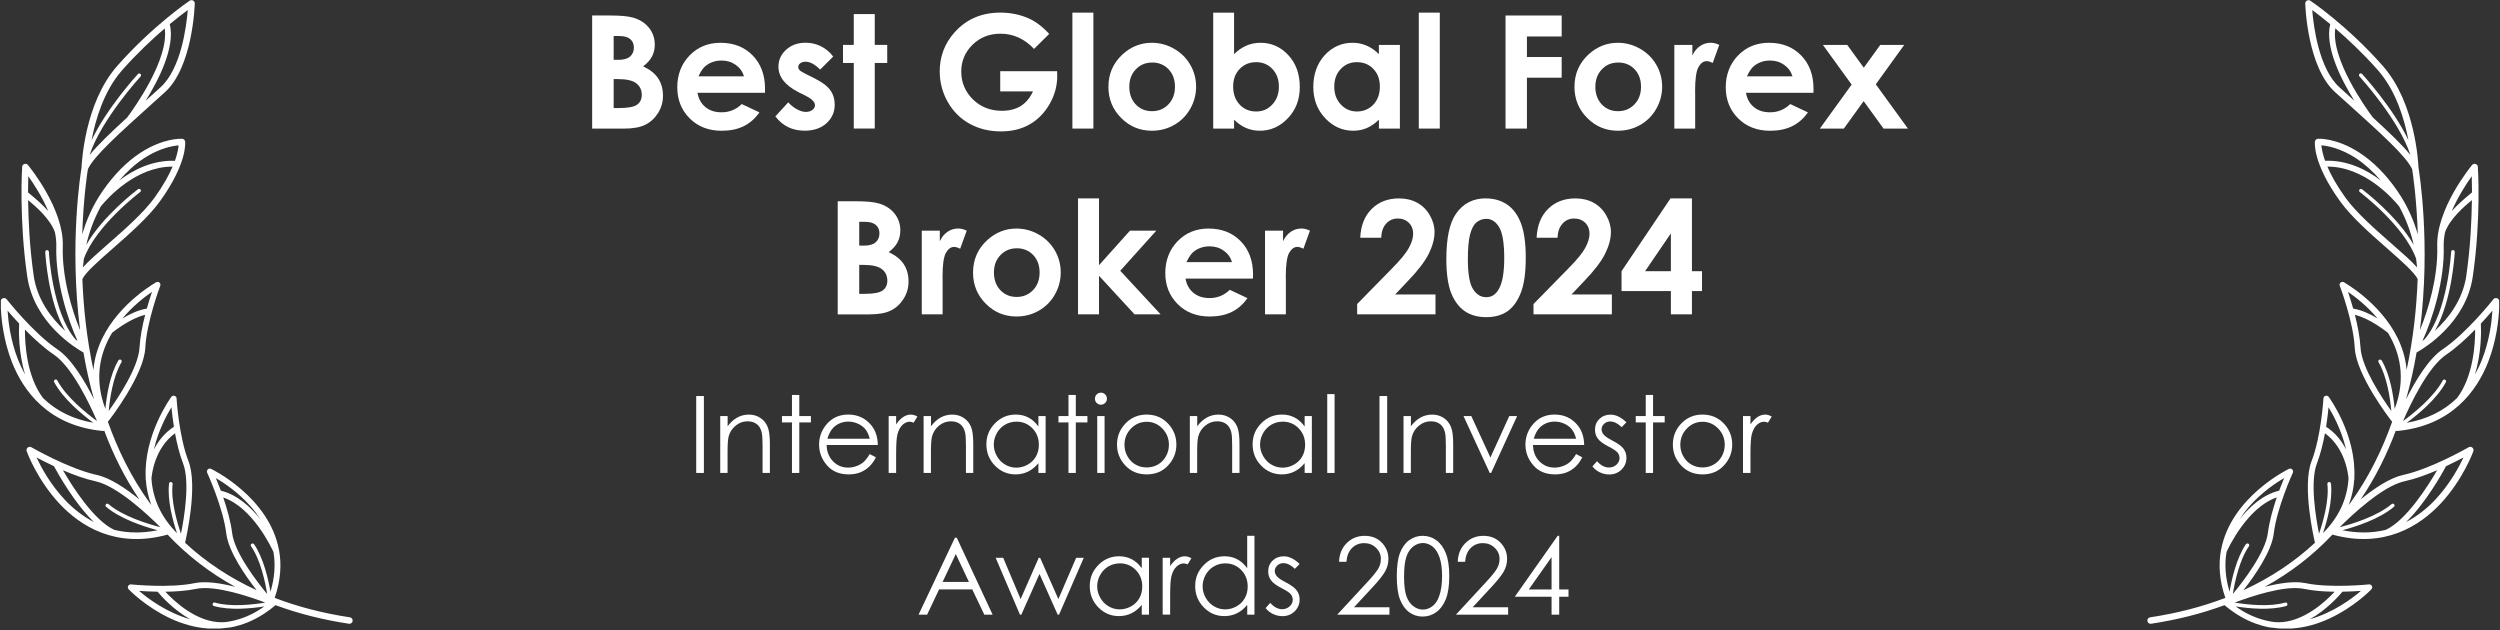 <?xml version="1.0" encoding="UTF-8"?> <svg xmlns="http://www.w3.org/2000/svg" xmlns:xlink="http://www.w3.org/1999/xlink" id="content" viewBox="0 0 709.91 179.01"><rect x="0" y="0" width="709.91" height="179.01" fill="#333333" stroke="none"/><defs><style> .cls-1 { fill: none; } .cls-2 { clip-path: url(#clippath-1); } .cls-3 { fill: #fff; } .cls-4 { clip-path: url(#clippath); } </style><clipPath id="clippath"><path class="cls-1" d="M39.48,167.79c1.37.11,3.22.2,5.26.23.95,1.15,4.44,5.12,9.26,7.82-6.61-1.87-11.92-5.81-14.51-8.05M46.96,168.03c2.89-.04,6.01-.25,8.71-.81,5.51-1.14,15.39,2.28,19.66,3.89-3.37.56-9.77,1.32-14.33,0-.26-.08-.54.08-.62.35-.08.26.08.55.34.62,4.59,1.33,10.77.69,14.33.12-.34.23-.66.49-1,.7-3.35,2.19-6.7,3.31-9.92,3.74-.41.04-.81.06-1.21.06-7.1,0-13.44-5.94-15.96-8.67M65.91,151.29c-.4-3.24-1.45-6.88-2.52-10.03,8.31,2.82,13.68,14.2,14.26,15.48.62,3.63.33,7.38-.85,11.29-.61-3.55-1.97-9.58-4.66-13.5-.17-.22-.5-.27-.71-.12-.24.16-.31.49-.13.72,2.7,3.89,4.03,10.2,4.57,13.56-2.91-3.5-9.31-11.8-9.96-17.39M62.71,139.33c-.52-1.38-1.02-2.62-1.41-3.58,2.39,1.4,6.43,4.13,9.91,8.08,1.07,1.2,1.96,2.44,2.77,3.7-2.77-3.56-6.6-7.07-11.27-8.19M32.48,150.47c-5.82-2.63-12-12.42-14.61-16.94,2.97,1.29,6.27,2.5,9.29,3.14,6.15,1.36,14.78,9.44,18.37,13.03-3.67-.94-10.62-3.09-14.75-6.56-.21-.19-.54-.17-.7.07-.2.21-.16.54.06.71,4.12,3.48,10.76,5.62,14.62,6.65-2.09.42-4.12.63-6.1.63-2.12,0-4.18-.24-6.17-.73M18.29,141.79c-4.03-4.3-6.6-9.09-7.92-11.88,1.28.68,3.01,1.55,4.95,2.47,1.05,1.94,5.79,10.49,11.36,15.87-2.97-1.55-5.78-3.66-8.4-6.46M43.01,135.87c.1-1.28.93-8.62,6.69-12.83.53,2.86,1.26,5.89,2.26,8.48,2.06,5.23.34,15.56-.57,20.04-1.1-3.24-2.93-9.42-2.37-14.12.02-.28-.17-.53-.46-.56-.28-.05-.53.16-.56.45-.53,4.72,1.1,10.67,2.27,14.08-4.46-4.47-6.89-9.67-7.26-15.53M43.75,127.44c1.21-5.12,3.48-9.42,4.93-11.79.14,1.45.37,3.38.7,5.53,0,0-.02,0-.03.03-2.66,1.72-4.42,4.07-5.6,6.34,0-.04,0-.07,0-.11M12.19,113.03s0-.04,0-.04c-4.62-6.15-5.14-15.33-5.11-19.41,2.48,2.53,5.36,5.19,8.2,7.11,5.23,3.52,10.27,14.23,12.27,18.88-3.05-2.25-8.75-6.82-11.27-11.54-.13-.26-.44-.35-.69-.2-.28.12-.33.44-.2.69,2.52,4.72,7.89,9.16,11.12,11.53-5.73-.99-10.51-3.35-14.3-7.03M31.84,94.49c.46-.36,5.13-4.1,9.38-5.09-.77,2.99-1.43,6.32-1.6,9.29-.29,5.62-6.1,14.32-8.75,18.02.31-3.42,1.2-9.78,3.63-13.86.15-.23.06-.54-.19-.7-.23-.13-.53-.05-.69.18-2.45,4.1-3.37,10.21-3.7,13.78-3.29-8.7-1.49-16,1.92-21.63M5.14,102.18c-2.16-5.48-2.8-10.87-2.99-13.98.84,1,1.99,2.31,3.29,3.69-.11,1.8-.25,8.16,1.7,14.49-.74-1.32-1.41-2.71-2-4.21M43.16,82.88c-.41,1.23-.94,2.88-1.47,4.75-2.39.38-4.9,1.57-6.94,2.81,2.96-3.53,6.28-6.11,8.41-7.56M9.56,78.21c-1.17-8.07-1.5-15.74-1.58-21.39,2.21,1.83,6.32,5.39,7.63,9.16.25,1.3.41,2.62.38,3.89-.32,9.72,3.22,20.84,6.03,26.94-.2-.13-.4-.32-.6-.45-6.62-7.66-7.53-24.69-7.55-24.87-.01-.27-.26-.48-.54-.47-.28,0-.5.26-.48.55.03.67.76,13.89,5.66,22.39-3.77-3.43-7.95-8.72-8.96-15.74M8.7,55.26c-.31-.27-.56-.46-.74-.63,0-1.83.04-3.41.07-4.59,1.55,2.15,3.92,5.81,5.68,9.91-1.8-2.01-3.79-3.68-5.01-4.69M28.63,58.61c1.91-2.35,9.92-11.32,20.39-11.3-1.02,2.35-2.58,5.27-5.13,8.82-3.11,4.29-8.4,8.94-13.06,13.02-3.01,2.64-5.6,4.91-7.29,6.78.06-.7.15-1.57.28-2.47,3.37-9.38,15.85-18.83,15.99-18.93.23-.16.28-.49.09-.7-.16-.23-.5-.24-.7-.11-.51.39-10.03,7.59-14.7,15.83.74-3.27,2.03-7.1,4.13-10.94M40.94,44.9c4.45-2.87,8.15-3.49,9.78-3.62-.06.83-.33,2.32-1.04,4.38-6.38-.23-11.86,2.57-15.84,5.61,2.23-2.58,4.59-4.72,7.1-6.36M34.66,19.96c4.28-4.84,8.57-8.84,12.11-11.89,1.31,8.7-8.73,22.72-10.66,25.3-4.77,4.36-8.42,7.87-10.67,10.66,3.24-10.01,14.35-22.18,14.48-22.32.19-.2.17-.54-.03-.72-.21-.18-.53-.19-.73.04-.44.5-8.85,9.69-13.16,18.81,1.13-5.97,3.54-14.08,8.65-19.86M48.21,6.85c2.15-1.78,3.95-3.15,5.11-4-.38,4.66-1.9,16.67-7.75,21.95l-3.13,2.83c-.37.33-.72.65-1.07.97,3.78-6.07,8.43-15.27,6.84-21.76M54.36.05c-.18,0-.35.05-.5.15h0c-.11.07-10.51,7.1-20.59,18.54-9.3,10.55-10.06,27.73-10.12,28.9-.16.94-3.56,21.55-.4,46.13-2.39-5.83-5.19-15.13-4.92-23.85.35-10.59-9.48-22.56-9.9-23.07-.23-.29-.63-.42-1-.28-.37.11-.62.43-.63.81-.03.15-.93,14.85,1.43,31.09,1.91,13.26,13.85,20.45,15.97,21.63.75,4.38,1.74,8.85,2.99,13.28-2.6-5.17-6.38-11.49-10.4-14.19-6.84-4.61-14.33-14.12-14.4-14.21-.25-.29-.64-.43-1.03-.29-.3.08-.54.33-.61.64v2.17c.12,3.01.69,9.03,3.13,15.32,3.19,8.09,10.25,18.09,25.84,19.57.15.02.27-.05.38-.1,2.53,6.76,5.78,13.35,9.96,19.51-3.84-3.11-8.26-6.09-12.02-6.92-8.05-1.76-18.53-7.82-18.64-7.88-.33-.19-.76-.15-1.04.1-.29.23-.41.66-.29,1.02.12.33,2.93,8.05,9.31,14.9,5.89,6.28,15.95,12.86,30.71,8.79,5.57,5.91,11.98,10.86,19.22,14.83-4.03-1.02-8.35-1.7-11.49-1.06-7.22,1.51-17.99.38-18.1.37-.35-.03-.69.15-.84.46-.15.33-.1.69.15.93.2.2,4.78,4.96,11.81,8.25,3.68,1.71,7.32,2.67,10.88,2.89h3.18c.67-.04,1.34-.11,2.01-.21.34-.04.69-.04,1.03-.11.02,0,0,0,.02,0,3.3-.61,6.49-1.9,9.5-3.87,1.11-.71,2.22-1.54,3.29-2.44,6.44,2.38,13.37,4.14,20.83,5.27.24.03.47,0,.65-.14.21-.14.36-.36.4-.63.08-.5-.27-.99-.77-1.05-7.68-1.16-14.79-3.01-21.36-5.52,1.72-4.99,1.97-9.49,1.25-13.48-.02-.02,0-.05,0-.07,0,0-.03-.05-.03-.05-2.79-15.07-19.06-22.94-19.29-23.04-.31-.16-.69-.08-.93.17-.25.24-.31.61-.17.93.05.1,4.55,9.95,5.42,17.26.62,5.07,5.31,11.87,8.62,16.1-7.64-3.5-14.41-8.01-20.32-13.47.19-.82,3.76-16.01.96-23.21-2.69-6.86-3.38-17.67-3.37-17.78-.01-.35-.25-.65-.59-.74-.32-.11-.69,0-.89.29-.13.16-7.92,10.83-7.28,23.04-.02.13-.03.32-.04.35,0,.08.06.12.07.17.17,2.37.65,4.76,1.56,7.15-.2-.28-.4-.52-.6-.79-5.13-7.12-8.93-14.92-11.75-22.88.1-.05.16-.11.2-.2.42-.51,10.06-13.01,10.44-20.77.37-7.37,4.21-17.5,4.24-17.59.13-.33.04-.69-.22-.93-.26-.2-.64-.26-.95-.09,0,0-.51.29-1.36.85-4.27,2.79-15.37,11.2-16.44,24.05-1.95-9.04-2.84-17.88-3.14-25.81.87-1.85,4.63-5.18,8.65-8.69,4.74-4.16,10.12-8.88,13.34-13.34,7.87-10.88,7.21-16.75,7.19-17-.06-.45-.42-.78-.86-.81-.21,0-5.25-.28-11.79,3.96-3.89,2.54-7.53,6.19-10.74,10.83-2.93,4.23-4.73,8.53-5.83,12.38.33-10.45,1.45-17.58,1.61-18.54,1.73-3.71,8.5-9.81,18.72-19.02l3.14-2.82c7.88-7.13,8.46-24.47,8.49-25.2,0-.35-.16-.65-.48-.83-.13-.07-.28-.11-.43-.11h-.03Z"></path></clipPath><clipPath id="clippath-1"><path class="cls-1" d="M670.43,167.79c-2.6,2.24-7.9,6.18-14.51,8.05,4.82-2.7,8.3-6.67,9.26-7.82,2.04-.04,3.88-.12,5.26-.23M662.95,168.03c-2.52,2.73-8.86,8.67-15.96,8.67-.4,0-.8-.02-1.21-.06-3.22-.43-6.57-1.55-9.92-3.74-.34-.21-.66-.47-1-.7,3.55.57,9.74,1.21,14.33-.12.27-.07.43-.36.34-.62-.08-.27-.36-.43-.62-.35-4.56,1.32-10.96.56-14.33,0,4.27-1.61,14.15-5.04,19.66-3.89,2.7.56,5.82.78,8.71.81M644,151.29c-.66,5.59-7.06,13.89-9.96,17.39.54-3.36,1.87-9.67,4.57-13.56.17-.24.11-.56-.13-.72-.21-.15-.54-.09-.71.12-2.69,3.92-4.04,9.95-4.66,13.5-1.18-3.91-1.47-7.66-.85-11.29.58-1.28,5.95-12.66,14.26-15.48-1.07,3.15-2.11,6.79-2.52,10.03M647.2,139.33c-4.67,1.13-8.5,4.63-11.27,8.19.81-1.26,1.71-2.49,2.77-3.7,3.48-3.95,7.52-6.68,9.91-8.08-.39.96-.89,2.2-1.41,3.58M677.43,150.47c-1.99.48-4.05.73-6.17.73-1.98,0-4.02-.21-6.1-.63,3.86-1.02,10.5-3.17,14.62-6.65.22-.17.25-.5.06-.71-.16-.24-.49-.25-.7-.07-4.12,3.47-11.08,5.62-14.75,6.56,3.59-3.59,12.22-11.67,18.37-13.03,3.02-.65,6.31-1.86,9.29-3.14-2.61,4.52-8.8,14.31-14.61,16.94M691.63,141.79c-2.62,2.8-5.43,4.91-8.4,6.46,5.57-5.38,10.32-13.92,11.36-15.87,1.94-.93,3.67-1.79,4.95-2.47-1.32,2.79-3.89,7.57-7.92,11.88M666.9,135.87c-.37,5.86-2.8,11.06-7.26,15.53,1.17-3.41,2.8-9.36,2.27-14.08-.04-.29-.28-.49-.56-.45-.28.03-.48.28-.46.56.55,4.7-1.27,10.88-2.37,14.12-.9-4.48-2.63-14.81-.57-20.04,1-2.59,1.72-5.62,2.26-8.48,5.76,4.2,6.59,11.55,6.69,12.83M666.16,127.44s0,.07,0,.11c-1.18-2.28-2.94-4.62-5.6-6.34-.01-.02-.03-.03-.03-.03.33-2.15.56-4.08.7-5.53,1.45,2.38,3.72,6.68,4.93,11.79M697.72,113.03c-3.79,3.68-8.57,6.04-14.3,7.03,3.23-2.36,8.6-6.81,11.12-11.53.14-.25.08-.57-.2-.69-.25-.15-.56-.06-.69.2-2.52,4.72-8.22,9.29-11.27,11.54,1.99-4.65,7.03-15.36,12.27-18.88,2.84-1.92,5.72-4.58,8.2-7.11.03,4.08-.49,13.26-5.11,19.41,0,0-.01.03,0,.04M678.08,94.49c3.41,5.62,5.21,12.92,1.92,21.63-.33-3.57-1.25-9.68-3.7-13.78-.16-.23-.46-.31-.69-.18-.25.15-.34.47-.19.7,2.43,4.08,3.32,10.44,3.63,13.86-2.65-3.7-8.46-12.4-8.75-18.02-.17-2.97-.83-6.3-1.6-9.29,4.25.99,8.92,4.74,9.38,5.09M704.77,102.18c-.59,1.5-1.27,2.89-2,4.21,1.95-6.34,1.81-12.69,1.7-14.49,1.3-1.39,2.45-2.69,3.29-3.69-.19,3.1-.83,8.5-2.99,13.98M666.75,82.88c2.13,1.46,5.45,4.03,8.41,7.56-2.04-1.24-4.55-2.43-6.94-2.81-.53-1.87-1.06-3.53-1.47-4.75M700.36,78.21c-1.01,7.02-5.19,12.31-8.96,15.74,4.91-8.5,5.63-21.72,5.66-22.39.02-.29-.2-.55-.48-.55-.28,0-.53.2-.54.47-.02.19-.93,17.21-7.55,24.87-.2.13-.4.32-.6.45,2.81-6.1,6.35-17.22,6.03-26.94-.03-1.28.13-2.59.38-3.89,1.31-3.77,5.42-7.33,7.63-9.16-.07,5.65-.41,13.32-1.58,21.39M701.22,55.26c-1.22,1.01-3.21,2.68-5.01,4.69,1.76-4.1,4.14-7.76,5.68-9.91.03,1.17.07,2.76.07,4.59-.18.17-.43.36-.74.63M681.28,58.61c2.1,3.85,3.39,7.67,4.13,10.94-4.67-8.24-14.18-15.44-14.7-15.83-.2-.13-.55-.12-.7.11-.18.22-.14.54.09.7.14.1,12.63,9.54,15.99,18.93.13.9.22,1.78.28,2.47-1.69-1.88-4.28-4.15-7.29-6.78-4.66-4.08-9.95-8.74-13.06-13.02-2.55-3.55-4.12-6.47-5.13-8.82,10.47-.03,18.48,8.94,20.39,11.3M668.97,44.9c2.5,1.65,4.87,3.78,7.1,6.36-3.98-3.04-9.46-5.84-15.84-5.61-.71-2.05-.98-3.54-1.04-4.38,1.62.13,5.33.75,9.78,3.62M675.26,19.96c5.11,5.78,7.52,13.9,8.65,19.86-4.31-9.11-12.71-18.31-13.16-18.81-.2-.22-.52-.22-.73-.04-.2.19-.22.53-.03.72.13.14,11.24,12.31,14.48,22.32-2.25-2.79-5.91-6.3-10.67-10.66-1.93-2.58-11.96-16.59-10.66-25.3,3.54,3.05,7.83,7.05,12.11,11.89M661.7,6.85c-1.59,6.49,3.06,15.69,6.84,21.76-.35-.32-.71-.65-1.07-.97l-3.13-2.83c-5.85-5.28-7.37-17.29-7.75-21.95,1.16.84,2.96,2.21,5.11,4M655.52.05c-.15,0-.3.04-.43.11-.31.18-.48.48-.48.83.02.73.6,18.07,8.49,25.2l3.14,2.82c10.22,9.21,16.98,15.31,18.72,19.02.16.96,1.27,8.09,1.61,18.54-1.11-3.84-2.9-8.15-5.83-12.38-3.2-4.64-6.84-8.29-10.74-10.83-6.54-4.25-11.57-3.96-11.79-3.96-.44.04-.81.37-.86.81-.02.24-.69,6.11,7.19,17,3.23,4.47,8.61,9.18,13.34,13.34,4.01,3.52,7.77,6.85,8.65,8.69-.3,7.93-1.19,16.77-3.14,25.81-1.07-12.85-12.17-21.26-16.44-24.05-.85-.56-1.36-.85-1.36-.85-.31-.17-.69-.11-.95.09-.27.24-.36.6-.22.93.04.1,3.87,10.23,4.24,17.59.39,7.76,10.02,20.26,10.44,20.77.03.09.1.14.2.2-2.82,7.95-6.62,15.75-11.75,22.88-.2.26-.39.51-.6.79.92-2.39,1.4-4.78,1.56-7.15.01-.05.08-.09.07-.17,0-.03-.02-.21-.04-.35.64-12.22-7.14-22.89-7.28-23.04-.2-.28-.57-.4-.89-.29-.34.09-.58.38-.59.74,0,.11-.68,10.92-3.37,17.78-2.8,7.2.77,22.39.96,23.21-5.91,5.47-12.68,9.97-20.32,13.47,3.31-4.24,8.01-11.03,8.62-16.1.87-7.32,5.37-17.17,5.42-17.26.14-.32.07-.69-.17-.93-.24-.25-.62-.33-.93-.17-.22.1-16.5,7.97-19.29,23.04,0,0-.03.04-.03.05-.01.02.01.05,0,.07-.72,3.99-.48,8.49,1.25,13.48-6.57,2.51-13.68,4.37-21.36,5.52-.5.06-.86.55-.77,1.05.05.27.19.5.4.63.18.13.41.17.65.14,7.46-1.13,14.39-2.89,20.83-5.27,1.07.9,2.18,1.72,3.29,2.44,3.01,1.96,6.2,3.25,9.5,3.87,0,0,0,0,.02,0,.34.07.69.07,1.03.11.66.1,1.33.16,2.01.21h3.18c3.56-.22,7.2-1.17,10.88-2.89,7.03-3.29,11.61-8.04,11.81-8.25.25-.24.3-.6.15-.93-.16-.3-.49-.49-.84-.46-.11,0-10.87,1.14-18.1-.37-3.14-.64-7.46.04-11.49,1.06,7.25-3.98,13.66-8.93,19.22-14.83,14.76,4.06,24.82-2.51,30.71-8.79,6.38-6.85,9.19-14.58,9.31-14.9.12-.37,0-.79-.29-1.02-.28-.25-.71-.28-1.04-.1-.11.06-10.59,6.12-18.64,7.88-3.76.82-8.18,3.8-12.02,6.92,4.17-6.16,7.43-12.75,9.96-19.51.11.06.24.12.38.1,15.59-1.48,22.65-11.47,25.84-19.57,2.45-6.29,3.01-12.31,3.13-15.32v-2.17c-.07-.31-.31-.56-.61-.64-.39-.13-.78,0-1.03.29-.07.09-7.56,9.6-14.4,14.21-4.02,2.7-7.79,9.02-10.4,14.19,1.25-4.43,2.25-8.9,2.99-13.28,2.11-1.18,14.06-8.36,15.97-21.63,2.37-16.24,1.46-30.94,1.43-31.09,0-.38-.26-.7-.63-.81-.38-.14-.77,0-1,.28-.42.51-10.25,12.49-9.9,23.07.26,8.72-2.54,18.02-4.92,23.85,3.16-24.58-.25-45.2-.4-46.13-.06-1.16-.82-18.35-10.12-28.9-10.08-11.44-20.48-18.47-20.59-18.53h0c-.15-.1-.33-.15-.5-.16h-.03Z"></path></clipPath></defs><g class="cls-4"><rect class="cls-3" y="0" width="100.22" height="179.01"></rect></g><g class="cls-2"><rect class="cls-3" x="609.69" y="0" width="100.22" height="179.01"></rect></g><g><path class="cls-3" d="M168.15,36.51V4.4h5.05c2.93,0,5.07.19,6.43.57,1.92.51,3.45,1.46,4.59,2.84,1.14,1.38,1.71,3.01,1.71,4.89,0,1.22-.26,2.33-.78,3.33-.52,1-1.36,1.93-2.52,2.81,1.95.92,3.38,2.06,4.28,3.44.9,1.38,1.35,3,1.35,4.88s-.47,3.45-1.4,4.93-2.13,2.59-3.61,3.33c-1.47.74-3.5,1.1-6.1,1.1h-9ZM174.26,10.22v6.77h1.34c1.49,0,2.6-.31,3.32-.94.72-.63,1.08-1.48,1.08-2.55,0-1-.34-1.8-1.03-2.39-.69-.59-1.73-.88-3.13-.88h-1.58ZM174.26,22.45v8.23h1.53c2.54,0,4.25-.32,5.13-.96s1.32-1.57,1.32-2.79c0-1.38-.52-2.47-1.55-3.27s-2.76-1.2-5.17-1.2h-1.27Z"></path><path class="cls-3" d="M217.22,26.36h-19.15c.28,1.69,1.02,3.03,2.22,4.03,1.2,1,2.73,1.5,4.6,1.5,2.23,0,4.14-.78,5.74-2.34l5.02,2.36c-1.25,1.78-2.75,3.09-4.5,3.94-1.75.85-3.82,1.28-6.22,1.28-3.73,0-6.76-1.18-9.1-3.53-2.34-2.35-3.51-5.29-3.51-8.83s1.17-6.63,3.5-9.03,5.26-3.59,8.79-3.59c3.74,0,6.78,1.2,9.12,3.59,2.34,2.39,3.51,5.56,3.51,9.49l-.02,1.14ZM211.26,21.66c-.39-1.32-1.17-2.4-2.33-3.23-1.16-.83-2.5-1.24-4.03-1.24-1.66,0-3.12.47-4.37,1.4-.79.58-1.52,1.61-2.19,3.08h12.92Z"></path><path class="cls-3" d="M236.59,16.07l-3.69,3.69c-1.5-1.48-2.86-2.23-4.08-2.23-.67,0-1.19.14-1.57.43-.38.28-.57.64-.57,1.06,0,.32.12.62.36.88.24.27.83.64,1.78,1.1l2.18,1.09c2.3,1.14,3.88,2.29,4.74,3.47s1.29,2.56,1.29,4.15c0,2.11-.78,3.87-2.33,5.28s-3.63,2.12-6.23,2.12c-3.46,0-6.23-1.35-8.3-4.06l3.67-4c.7.82,1.52,1.47,2.46,1.98.94.5,1.77.75,2.5.75.79,0,1.42-.19,1.9-.57s.72-.81.72-1.31c0-.92-.87-1.81-2.6-2.69l-2.01-1c-3.84-1.94-5.76-4.36-5.76-7.27,0-1.88.72-3.48,2.17-4.81s3.3-2,5.56-2c1.54,0,2.99.34,4.36,1.02,1.36.68,2.51,1.65,3.46,2.91Z"></path><path class="cls-3" d="M242.44,4h5.96v8.75h3.54v5.13h-3.54v18.62h-5.96v-18.62h-3.06v-5.13h3.06V4Z"></path><path class="cls-3" d="M297.93,9.63l-4.3,4.26c-2.72-2.88-5.9-4.32-9.53-4.32-3.16,0-5.81,1.05-7.94,3.14s-3.2,4.64-3.2,7.64,1.11,5.73,3.32,7.88c2.21,2.15,4.95,3.23,8.2,3.23,2.11,0,3.89-.44,5.34-1.33,1.45-.89,2.62-2.28,3.51-4.17h-9.3v-5.74h16.15l.04,1.35c0,2.81-.73,5.47-2.18,7.99-1.46,2.52-3.34,4.44-5.65,5.76-2.31,1.32-5.03,1.99-8.14,1.99-3.33,0-6.31-.72-8.92-2.17-2.61-1.45-4.68-3.51-6.2-6.19s-2.28-5.57-2.28-8.67c0-4.25,1.4-7.95,4.21-11.09,3.33-3.74,7.67-5.61,13.01-5.61,2.79,0,5.41.52,7.84,1.55,2.05.87,4.06,2.37,6.03,4.5Z"></path><path class="cls-3" d="M304.52,3.59h5.96v32.92h-5.96V3.59Z"></path><path class="cls-3" d="M327.05,12.15c2.24,0,4.35.56,6.32,1.68,1.97,1.12,3.51,2.64,4.62,4.56,1.11,1.92,1.66,4,1.66,6.22s-.56,4.34-1.67,6.29-2.63,3.47-4.55,4.57c-1.92,1.1-4.04,1.65-6.35,1.65-3.41,0-6.31-1.21-8.72-3.63-2.41-2.42-3.61-5.37-3.61-8.83,0-3.71,1.36-6.8,4.08-9.28,2.39-2.15,5.13-3.23,8.23-3.23ZM327.15,17.76c-1.85,0-3.39.64-4.62,1.93-1.23,1.29-1.85,2.94-1.85,4.94s.61,3.74,1.83,5.02,2.76,1.92,4.62,1.92,3.42-.65,4.66-1.94c1.24-1.3,1.86-2.96,1.86-5s-.61-3.69-1.83-4.97c-1.22-1.27-2.77-1.91-4.67-1.91Z"></path><path class="cls-3" d="M350.43,3.59v11.79c1.08-1.08,2.24-1.88,3.49-2.42,1.25-.54,2.59-.81,4.02-.81,3.1,0,5.73,1.17,7.9,3.51,2.17,2.34,3.25,5.35,3.25,9.02s-1.12,6.49-3.36,8.87-4.9,3.57-7.97,3.57c-1.37,0-2.64-.24-3.82-.73s-2.35-1.28-3.51-2.39v2.51h-5.92V3.59h5.92ZM356.7,17.65c-1.88,0-3.44.64-4.67,1.92-1.24,1.28-1.86,2.95-1.86,5.02s.62,3.82,1.86,5.12c1.24,1.3,2.79,1.95,4.67,1.95s3.35-.66,4.59-1.99c1.24-1.32,1.87-3.01,1.87-5.06s-.61-3.71-1.83-5.01c-1.22-1.3-2.77-1.95-4.63-1.95Z"></path><path class="cls-3" d="M391.56,12.76h5.96v23.75h-5.96v-2.51c-1.16,1.11-2.33,1.9-3.5,2.39-1.17.49-2.44.73-3.81.73-3.07,0-5.72-1.19-7.96-3.57-2.24-2.38-3.36-5.34-3.36-8.87s1.08-6.67,3.25-9.02c2.17-2.34,4.8-3.51,7.89-3.51,1.42,0,2.76.27,4.01.81,1.25.54,2.41,1.35,3.47,2.42v-2.62ZM385.3,17.65c-1.84,0-3.37.65-4.59,1.95-1.22,1.3-1.83,2.97-1.83,5.01s.62,3.74,1.86,5.06c1.24,1.32,2.77,1.99,4.58,1.99s3.42-.65,4.66-1.95c1.23-1.3,1.85-3.01,1.85-5.12s-.62-3.74-1.85-5.02c-1.23-1.28-2.79-1.92-4.68-1.92Z"></path><path class="cls-3" d="M402.89,3.59h5.96v32.92h-5.96V3.59Z"></path><path class="cls-3" d="M427.52,4.4h15.94v5.96h-9.87v5.83h9.87v5.87h-9.87v14.45h-6.07V4.4Z"></path><path class="cls-3" d="M459.39,12.15c2.24,0,4.35.56,6.32,1.68,1.97,1.12,3.51,2.64,4.62,4.56,1.11,1.92,1.66,4,1.66,6.22s-.56,4.34-1.67,6.29-2.63,3.47-4.55,4.57c-1.92,1.1-4.04,1.65-6.35,1.65-3.41,0-6.31-1.21-8.72-3.63-2.41-2.42-3.61-5.37-3.61-8.83,0-3.71,1.36-6.8,4.08-9.28,2.39-2.15,5.13-3.23,8.23-3.23ZM459.49,17.76c-1.85,0-3.39.64-4.62,1.93-1.23,1.29-1.85,2.94-1.85,4.94s.61,3.74,1.83,5.02,2.76,1.92,4.62,1.92,3.42-.65,4.66-1.94c1.24-1.3,1.86-2.96,1.86-5s-.61-3.69-1.83-4.97c-1.22-1.27-2.77-1.91-4.67-1.91Z"></path><path class="cls-3" d="M475.46,12.76h5.11v2.99c.55-1.18,1.29-2.07,2.21-2.69s1.92-.92,3.01-.92c.77,0,1.58.2,2.42.61l-1.86,5.13c-.7-.35-1.27-.52-1.72-.52-.92,0-1.69.57-2.33,1.7-.63,1.14-.95,3.36-.95,6.68l.02,1.16v9.61h-5.92V12.76Z"></path><path class="cls-3" d="M514.95,26.36h-19.15c.28,1.69,1.02,3.03,2.22,4.03,1.2,1,2.73,1.5,4.6,1.5,2.23,0,4.14-.78,5.74-2.34l5.02,2.36c-1.25,1.78-2.75,3.09-4.5,3.94-1.75.85-3.82,1.28-6.22,1.28-3.73,0-6.76-1.18-9.1-3.53-2.34-2.35-3.51-5.29-3.51-8.83s1.17-6.63,3.5-9.03,5.26-3.59,8.79-3.59c3.74,0,6.78,1.2,9.12,3.59,2.34,2.39,3.51,5.56,3.51,9.49l-.02,1.14ZM508.99,21.66c-.39-1.32-1.17-2.4-2.33-3.23-1.16-.83-2.5-1.24-4.03-1.24-1.66,0-3.12.47-4.37,1.4-.79.58-1.52,1.61-2.19,3.08h12.92Z"></path><path class="cls-3" d="M517.63,12.76h6.92l4.7,6.47,4.67-6.47h6.8l-8.06,11.18,9.12,12.57h-6.92l-5.65-7.79-5.62,7.79h-6.81l9.02-12.49-8.16-11.26Z"></path><path class="cls-3" d="M237.88,89.26v-32.11h5.05c2.93,0,5.07.19,6.43.57,1.92.51,3.45,1.46,4.59,2.84,1.14,1.38,1.71,3.01,1.71,4.89,0,1.22-.26,2.33-.78,3.33-.52,1-1.36,1.93-2.52,2.81,1.95.92,3.38,2.06,4.28,3.44.9,1.38,1.35,3,1.35,4.88s-.47,3.45-1.4,4.93-2.13,2.59-3.61,3.33c-1.47.74-3.5,1.1-6.1,1.1h-9ZM243.99,62.98v6.77h1.34c1.49,0,2.6-.31,3.32-.94.72-.63,1.08-1.48,1.08-2.55,0-1-.34-1.8-1.03-2.39-.69-.59-1.73-.88-3.13-.88h-1.58ZM243.99,75.21v8.23h1.53c2.54,0,4.25-.32,5.13-.96s1.32-1.57,1.32-2.79c0-1.38-.52-2.47-1.55-3.27s-2.76-1.2-5.17-1.2h-1.27Z"></path><path class="cls-3" d="M261.76,65.51h5.11v2.99c.55-1.18,1.29-2.07,2.21-2.69s1.92-.92,3.01-.92c.77,0,1.58.2,2.42.61l-1.86,5.13c-.7-.35-1.27-.52-1.72-.52-.92,0-1.69.57-2.33,1.7-.63,1.14-.95,3.36-.95,6.68l.02,1.16v9.61h-5.92v-23.75Z"></path><path class="cls-3" d="M288.61,64.9c2.24,0,4.35.56,6.32,1.68,1.97,1.12,3.51,2.64,4.62,4.56,1.11,1.92,1.66,4,1.66,6.22s-.56,4.34-1.67,6.29-2.63,3.47-4.55,4.57c-1.92,1.1-4.04,1.65-6.35,1.65-3.41,0-6.31-1.21-8.72-3.63-2.41-2.42-3.61-5.37-3.61-8.83,0-3.71,1.36-6.8,4.08-9.28,2.39-2.15,5.13-3.23,8.23-3.23ZM288.71,70.51c-1.85,0-3.39.64-4.62,1.93-1.23,1.29-1.85,2.94-1.85,4.94s.61,3.74,1.83,5.02,2.76,1.92,4.62,1.92,3.42-.65,4.66-1.94c1.24-1.3,1.86-2.96,1.86-5s-.61-3.69-1.83-4.97c-1.22-1.27-2.77-1.91-4.67-1.91Z"></path><path class="cls-3" d="M306.12,56.34h5.96v18.96l8.78-9.79h7.48l-10.23,11.38,11.46,12.37h-7.4l-10.09-10.95v10.95h-5.96v-32.92Z"></path><path class="cls-3" d="M355.8,79.11h-19.15c.28,1.69,1.02,3.03,2.22,4.03,1.2,1,2.73,1.5,4.6,1.5,2.23,0,4.14-.78,5.74-2.34l5.02,2.36c-1.25,1.78-2.75,3.09-4.5,3.94-1.75.85-3.82,1.28-6.22,1.28-3.73,0-6.76-1.18-9.1-3.53-2.34-2.35-3.51-5.29-3.51-8.83s1.17-6.63,3.5-9.03,5.26-3.59,8.79-3.59c3.74,0,6.78,1.2,9.12,3.59,2.34,2.39,3.51,5.56,3.51,9.49l-.02,1.14ZM349.84,74.42c-.39-1.32-1.17-2.4-2.33-3.23-1.16-.83-2.5-1.24-4.03-1.24-1.66,0-3.12.47-4.37,1.4-.79.58-1.52,1.61-2.19,3.08h12.92Z"></path><path class="cls-3" d="M359.23,65.51h5.11v2.99c.55-1.18,1.29-2.07,2.21-2.69s1.92-.92,3.01-.92c.77,0,1.58.2,2.42.61l-1.86,5.13c-.7-.35-1.27-.52-1.72-.52-.92,0-1.69.57-2.33,1.7-.63,1.14-.95,3.36-.95,6.68l.02,1.16v9.61h-5.92v-23.75Z"></path><path class="cls-3" d="M392.22,67.5h-5.96c.16-3.46,1.25-6.19,3.26-8.18,2.02-1.99,4.6-2.98,7.76-2.98,1.95,0,3.67.41,5.16,1.23,1.49.82,2.69,2.01,3.58,3.56.89,1.55,1.34,3.13,1.34,4.73,0,1.91-.54,3.96-1.63,6.16-1.08,2.2-3.07,4.8-5.95,7.79l-3.6,3.8h11.45v5.65h-22.25v-2.93l9.93-10.13c2.4-2.43,4-4.38,4.79-5.86.79-1.48,1.19-2.81,1.19-4.01s-.41-2.26-1.23-3.07c-.82-.81-1.88-1.21-3.18-1.21s-2.4.49-3.27,1.46-1.34,2.3-1.4,3.97Z"></path><path class="cls-3" d="M421.88,56.34c2.34,0,4.36.58,6.06,1.72,1.7,1.15,3,2.91,3.93,5.27.92,2.36,1.39,5.66,1.39,9.88s-.47,7.58-1.41,9.95c-.94,2.37-2.2,4.12-3.79,5.23-1.59,1.11-3.59,1.67-6,1.67s-4.45-.56-6.09-1.68c-1.65-1.12-2.93-2.82-3.86-5.11-.93-2.28-1.4-5.54-1.4-9.76,0-5.89.91-10.17,2.73-12.81,2.02-2.91,4.84-4.37,8.45-4.37ZM422.03,62.15c-1.03,0-1.95.33-2.75.99-.8.66-1.41,1.8-1.83,3.42s-.63,3.98-.63,7.09c0,4.06.48,6.87,1.45,8.42.97,1.55,2.22,2.32,3.76,2.32s2.66-.73,3.53-2.21c1.06-1.78,1.59-4.74,1.59-8.91s-.48-7.13-1.43-8.73-2.18-2.4-3.69-2.4Z"></path><path class="cls-3" d="M442.3,67.5h-5.96c.16-3.46,1.25-6.19,3.26-8.18,2.02-1.99,4.6-2.98,7.76-2.98,1.95,0,3.67.41,5.16,1.23,1.49.82,2.69,2.01,3.58,3.56.89,1.55,1.34,3.13,1.34,4.73,0,1.91-.54,3.96-1.63,6.16-1.08,2.2-3.07,4.8-5.95,7.79l-3.6,3.8h11.45v5.65h-22.25v-2.93l9.93-10.13c2.4-2.43,4-4.38,4.79-5.86.79-1.48,1.19-2.81,1.19-4.01s-.41-2.26-1.23-3.07c-.82-.81-1.88-1.21-3.18-1.21s-2.4.49-3.27,1.46-1.34,2.3-1.4,3.97Z"></path><path class="cls-3" d="M474.36,56.34h6.09v20.67h2.86v5.65h-2.86v6.59h-5.98v-6.59h-14.01v-5.65l13.9-20.67ZM474.47,77.02v-10.76l-7.33,10.76h7.33Z"></path></g><g><path class="cls-3" d="M197.7,112.46h2.18v21.84h-2.18v-21.84Z"></path><path class="cls-3" d="M204.54,118.15h2.08v2.89c.83-1.11,1.75-1.94,2.76-2.49s2.11-.82,3.29-.82,2.28.31,3.21.92c.94.61,1.63,1.44,2.07,2.48.45,1.04.67,2.66.67,4.85v8.31h-2.08v-7.7c0-1.86-.08-3.1-.23-3.73-.24-1.07-.7-1.87-1.39-2.41-.68-.54-1.57-.81-2.67-.81-1.26,0-2.38.42-3.38,1.25-1,.83-1.65,1.86-1.97,3.09-.2.8-.3,2.27-.3,4.39v5.92h-2.08v-16.15Z"></path><path class="cls-3" d="M224.89,112.15h2.08v6h3.3v1.8h-3.3v14.35h-2.08v-14.35h-2.84v-1.8h2.84v-6Z"></path><path class="cls-3" d="M246.98,128.94l1.75.92c-.57,1.13-1.24,2.04-1.99,2.73s-1.6,1.22-2.54,1.58c-.94.36-2.01.54-3.2.54-2.63,0-4.7-.86-6.18-2.59-1.49-1.73-2.23-3.68-2.23-5.86,0-2.05.63-3.87,1.89-5.48,1.59-2.04,3.73-3.06,6.4-3.06s4.95,1.04,6.6,3.13c1.17,1.48,1.76,3.32,1.78,5.52h-14.53c.04,1.88.64,3.41,1.8,4.61s2.59,1.8,4.3,1.8c.82,0,1.62-.14,2.4-.43.78-.29,1.44-.67,1.98-1.14s1.13-1.24,1.77-2.29ZM246.98,124.59c-.28-1.11-.68-1.99-1.21-2.66-.53-.66-1.23-1.2-2.1-1.6s-1.79-.61-2.75-.61c-1.59,0-2.95.51-4.09,1.53-.83.74-1.46,1.86-1.89,3.34h12.04Z"></path><path class="cls-3" d="M252.35,118.15h2.12v2.36c.63-.93,1.3-1.63,2-2.09.7-.46,1.43-.69,2.2-.69.57,0,1.19.18,1.84.55l-1.08,1.75c-.44-.19-.8-.28-1.1-.28-.69,0-1.36.28-2,.85-.64.57-1.13,1.45-1.47,2.65-.26.92-.39,2.78-.39,5.58v5.46h-2.12v-16.15Z"></path><path class="cls-3" d="M262.29,118.15h2.08v2.89c.83-1.11,1.75-1.94,2.76-2.49s2.11-.82,3.29-.82,2.28.31,3.21.92c.94.61,1.63,1.44,2.07,2.48.45,1.04.67,2.66.67,4.85v8.31h-2.08v-7.7c0-1.86-.08-3.1-.23-3.73-.24-1.07-.7-1.87-1.39-2.41-.68-.54-1.57-.81-2.67-.81-1.26,0-2.38.42-3.38,1.25-1,.83-1.65,1.86-1.97,3.09-.2.8-.3,2.27-.3,4.39v5.92h-2.08v-16.15Z"></path><path class="cls-3" d="M296.92,118.15v16.15h-2.05v-2.78c-.87,1.06-1.85,1.86-2.93,2.39-1.08.53-2.27.8-3.55.8-2.29,0-4.24-.83-5.86-2.49s-2.43-3.67-2.43-6.05.82-4.31,2.45-5.97,3.6-2.48,5.89-2.48c1.33,0,2.53.28,3.6.85,1.07.56,2.02,1.41,2.83,2.54v-2.97h2.05ZM288.61,119.74c-1.16,0-2.22.28-3.2.85-.98.57-1.76,1.37-2.34,2.4-.58,1.03-.87,2.12-.87,3.26s.29,2.22.88,3.26c.58,1.04,1.37,1.85,2.35,2.42.98.58,2.04.87,3.17.87s2.21-.29,3.23-.86c1.02-.57,1.8-1.35,2.35-2.33.55-.98.82-2.08.82-3.31,0-1.87-.62-3.43-1.85-4.69s-2.75-1.88-4.54-1.88Z"></path><path class="cls-3" d="M303.41,112.15h2.08v6h3.3v1.8h-3.3v14.35h-2.08v-14.35h-2.84v-1.8h2.84v-6Z"></path><path class="cls-3" d="M312.62,111.5c.47,0,.88.17,1.21.5.33.34.5.74.5,1.22s-.17.87-.5,1.2-.74.5-1.21.5-.86-.17-1.2-.5-.5-.74-.5-1.2.17-.88.5-1.22c.33-.34.73-.5,1.2-.5ZM311.58,118.15h2.08v16.15h-2.08v-16.15Z"></path><path class="cls-3" d="M325.63,117.73c2.49,0,4.55.9,6.19,2.7,1.49,1.64,2.23,3.59,2.23,5.83s-.79,4.23-2.36,5.92-3.59,2.53-6.06,2.53-4.5-.84-6.08-2.53-2.36-3.66-2.36-5.92.74-4.18,2.23-5.82c1.64-1.81,3.7-2.72,6.2-2.72ZM325.62,119.77c-1.73,0-3.21.64-4.45,1.91-1.24,1.28-1.86,2.82-1.86,4.63,0,1.17.28,2.26.85,3.27.57,1.01,1.33,1.79,2.29,2.34.96.55,2.02.82,3.17.82s2.21-.27,3.17-.82c.96-.55,1.73-1.33,2.29-2.34.57-1.01.85-2.1.85-3.27,0-1.81-.62-3.35-1.87-4.63-1.25-1.28-2.73-1.91-4.45-1.91Z"></path><path class="cls-3" d="M337.89,118.15h2.08v2.89c.83-1.11,1.75-1.94,2.76-2.49s2.11-.82,3.29-.82,2.28.31,3.21.92c.94.61,1.63,1.44,2.07,2.48.45,1.04.67,2.66.67,4.85v8.31h-2.08v-7.7c0-1.86-.08-3.1-.23-3.73-.24-1.07-.7-1.87-1.39-2.41-.68-.54-1.57-.81-2.67-.81-1.26,0-2.38.42-3.38,1.25-1,.83-1.65,1.86-1.97,3.09-.2.8-.3,2.27-.3,4.39v5.92h-2.08v-16.15Z"></path><path class="cls-3" d="M372.52,118.15v16.15h-2.05v-2.78c-.87,1.06-1.85,1.86-2.93,2.39-1.08.53-2.27.8-3.55.8-2.29,0-4.24-.83-5.86-2.49s-2.43-3.67-2.43-6.05.82-4.31,2.45-5.97,3.6-2.48,5.89-2.48c1.33,0,2.53.28,3.6.85,1.07.56,2.02,1.41,2.83,2.54v-2.97h2.05ZM364.22,119.74c-1.16,0-2.22.28-3.2.85-.98.57-1.76,1.37-2.34,2.4-.58,1.03-.87,2.12-.87,3.26s.29,2.22.88,3.26c.58,1.04,1.37,1.85,2.35,2.42.98.58,2.04.87,3.17.87s2.21-.29,3.23-.86c1.02-.57,1.8-1.35,2.35-2.33.55-.98.82-2.08.82-3.31,0-1.87-.62-3.43-1.85-4.69s-2.75-1.88-4.54-1.88Z"></path><path class="cls-3" d="M376.89,111.91h2.08v22.39h-2.08v-22.39Z"></path><path class="cls-3" d="M391.73,112.46h2.18v21.84h-2.18v-21.84Z"></path><path class="cls-3" d="M398.57,118.15h2.08v2.89c.83-1.11,1.75-1.94,2.76-2.49s2.11-.82,3.29-.82,2.28.31,3.21.92c.94.61,1.63,1.44,2.07,2.48.45,1.04.67,2.66.67,4.85v8.31h-2.08v-7.7c0-1.86-.08-3.1-.23-3.73-.24-1.07-.7-1.87-1.39-2.41-.68-.54-1.57-.81-2.67-.81-1.26,0-2.38.42-3.38,1.25-1,.83-1.65,1.86-1.97,3.09-.2.8-.3,2.27-.3,4.39v5.92h-2.08v-16.15Z"></path><path class="cls-3" d="M415.59,118.15h2.21l5.42,11.77,5.36-11.77h2.23l-7.39,16.15h-.39l-7.44-16.15Z"></path><path class="cls-3" d="M447.56,128.94l1.75.92c-.57,1.13-1.24,2.04-1.99,2.73s-1.6,1.22-2.54,1.58c-.94.36-2.01.54-3.2.54-2.63,0-4.7-.86-6.18-2.59-1.49-1.73-2.23-3.68-2.23-5.86,0-2.05.63-3.87,1.89-5.48,1.59-2.04,3.73-3.06,6.4-3.06s4.95,1.04,6.6,3.13c1.17,1.48,1.76,3.32,1.78,5.52h-14.53c.04,1.88.64,3.41,1.8,4.61s2.59,1.8,4.3,1.8c.82,0,1.62-.14,2.4-.43.78-.29,1.44-.67,1.98-1.14s1.13-1.24,1.77-2.29ZM447.56,124.59c-.28-1.11-.68-1.99-1.21-2.66-.53-.66-1.23-1.2-2.1-1.6s-1.79-.61-2.75-.61c-1.59,0-2.95.51-4.09,1.53-.83.74-1.46,1.86-1.89,3.34h12.04Z"></path><path class="cls-3" d="M461.84,119.92l-1.34,1.38c-1.11-1.08-2.2-1.62-3.26-1.62-.68,0-1.25.22-1.73.67s-.72.96-.72,1.56c0,.52.2,1.02.59,1.5.4.48,1.23,1.05,2.5,1.71,1.55.8,2.6,1.57,3.15,2.32.54.75.82,1.6.82,2.54,0,1.33-.47,2.45-1.4,3.37s-2.1,1.38-3.49,1.38c-.93,0-1.82-.2-2.67-.61s-1.55-.96-2.1-1.68l1.31-1.48c1.06,1.2,2.19,1.8,3.38,1.8.83,0,1.54-.27,2.13-.8.58-.53.88-1.16.88-1.89,0-.59-.19-1.12-.58-1.59-.39-.46-1.26-1.03-2.62-1.72-1.46-.75-2.45-1.49-2.98-2.23-.53-.73-.79-1.57-.79-2.51,0-1.23.42-2.25,1.26-3.06s1.9-1.22,3.17-1.22c1.49,0,2.98.73,4.49,2.18Z"></path><path class="cls-3" d="M467.33,112.15h2.08v6h3.3v1.8h-3.3v14.35h-2.08v-14.35h-2.84v-1.8h2.84v-6Z"></path><path class="cls-3" d="M483.47,117.73c2.49,0,4.55.9,6.19,2.7,1.49,1.64,2.23,3.59,2.23,5.83s-.79,4.23-2.36,5.92-3.59,2.53-6.06,2.53-4.5-.84-6.08-2.53-2.36-3.66-2.36-5.92.74-4.18,2.23-5.82c1.64-1.81,3.7-2.72,6.2-2.72ZM483.46,119.77c-1.73,0-3.21.64-4.45,1.91-1.24,1.28-1.86,2.82-1.86,4.63,0,1.17.28,2.26.85,3.27.57,1.01,1.33,1.79,2.29,2.34.96.55,2.02.82,3.17.82s2.21-.27,3.17-.82c.96-.55,1.73-1.33,2.29-2.34.57-1.01.85-2.1.85-3.27,0-1.81-.62-3.35-1.87-4.63-1.25-1.28-2.73-1.91-4.45-1.91Z"></path><path class="cls-3" d="M494.95,118.15h2.12v2.36c.63-.93,1.3-1.63,2-2.09.7-.46,1.43-.69,2.2-.69.57,0,1.19.18,1.84.55l-1.08,1.75c-.44-.19-.8-.28-1.1-.28-.69,0-1.36.28-2,.85-.64.57-1.13,1.45-1.47,2.65-.26.92-.39,2.78-.39,5.58v5.46h-2.12v-16.15Z"></path><path class="cls-3" d="M271.69,152.7l10.18,21.84h-2.36l-3.43-7.18h-9.41l-3.4,7.18h-2.43l10.32-21.84h.54ZM271.41,157.34l-3.74,7.9h7.47l-3.72-7.9Z"></path><path class="cls-3" d="M282.73,158.39h2.14l4.95,11.73,5.15-11.73h.38l5.19,11.73,5.05-11.73h2.16l-7.02,16.15h-.39l-5.16-11.56-5.16,11.56h-.39l-6.9-16.15Z"></path><path class="cls-3" d="M326.27,158.39v16.15h-2.05v-2.78c-.87,1.06-1.85,1.86-2.93,2.39-1.08.53-2.27.8-3.55.8-2.29,0-4.24-.83-5.86-2.49s-2.43-3.67-2.43-6.05.82-4.31,2.45-5.97,3.6-2.48,5.89-2.48c1.33,0,2.53.28,3.6.85,1.07.56,2.02,1.41,2.83,2.54v-2.97h2.05ZM317.97,159.98c-1.16,0-2.22.28-3.2.85-.98.57-1.76,1.37-2.34,2.4-.58,1.03-.87,2.12-.87,3.26s.29,2.22.88,3.26c.58,1.04,1.37,1.85,2.35,2.42.98.58,2.04.87,3.17.87s2.21-.29,3.23-.86c1.02-.57,1.8-1.35,2.35-2.33.55-.98.82-2.08.82-3.31,0-1.87-.62-3.43-1.85-4.69s-2.75-1.88-4.54-1.88Z"></path><path class="cls-3" d="M330.16,158.39h2.12v2.36c.63-.93,1.3-1.63,2-2.09.7-.46,1.43-.69,2.2-.69.57,0,1.19.18,1.84.55l-1.08,1.75c-.44-.19-.8-.28-1.1-.28-.69,0-1.36.28-2,.85-.64.57-1.13,1.45-1.47,2.65-.26.92-.39,2.78-.39,5.58v5.46h-2.12v-16.15Z"></path><path class="cls-3" d="M356.22,152.15v22.39h-2.05v-2.78c-.87,1.06-1.85,1.86-2.93,2.39-1.08.53-2.27.8-3.56.8-2.29,0-4.24-.83-5.86-2.49s-2.43-3.67-2.43-6.05.82-4.31,2.45-5.97,3.6-2.48,5.89-2.48c1.33,0,2.53.28,3.6.85,1.07.56,2.02,1.41,2.83,2.54v-9.2h2.05ZM347.91,159.98c-1.16,0-2.22.28-3.2.85s-1.76,1.37-2.34,2.4c-.58,1.03-.87,2.12-.87,3.26s.29,2.22.88,3.26c.58,1.04,1.37,1.85,2.35,2.42.98.58,2.04.87,3.17.87s2.21-.29,3.23-.86c1.02-.57,1.8-1.35,2.35-2.33.55-.98.82-2.08.82-3.31,0-1.87-.62-3.43-1.85-4.69s-2.75-1.88-4.54-1.88Z"></path><path class="cls-3" d="M369.04,160.15l-1.34,1.38c-1.11-1.08-2.2-1.62-3.26-1.62-.68,0-1.25.22-1.73.67s-.72.96-.72,1.56c0,.52.2,1.02.59,1.5.4.48,1.23,1.05,2.5,1.71,1.55.8,2.6,1.57,3.15,2.32.54.75.82,1.6.82,2.54,0,1.33-.47,2.45-1.4,3.37s-2.1,1.38-3.49,1.38c-.93,0-1.82-.2-2.67-.61s-1.55-.96-2.1-1.68l1.31-1.48c1.06,1.2,2.19,1.8,3.38,1.8.83,0,1.54-.27,2.13-.8.58-.53.88-1.16.88-1.89,0-.59-.19-1.12-.58-1.59-.39-.46-1.26-1.03-2.62-1.72-1.46-.75-2.45-1.49-2.98-2.23-.53-.73-.79-1.57-.79-2.51,0-1.23.42-2.25,1.26-3.06s1.9-1.22,3.17-1.22c1.49,0,2.98.73,4.49,2.18Z"></path><path class="cls-3" d="M382.34,159.53h-2.09c.06-2.15.78-3.92,2.16-5.3s3.08-2.07,5.11-2.07,3.63.65,4.88,1.95c1.24,1.3,1.86,2.83,1.86,4.59,0,1.24-.3,2.4-.89,3.48-.59,1.08-1.74,2.55-3.45,4.4l-5.44,5.86h10.07v2.11h-14.83l8.34-9.02c1.69-1.81,2.79-3.16,3.3-4.03s.76-1.8.76-2.77c0-1.23-.46-2.29-1.37-3.17-.92-.89-2.04-1.33-3.36-1.33-1.4,0-2.56.47-3.48,1.4-.93.93-1.45,2.24-1.58,3.92Z"></path><path class="cls-3" d="M396.64,163.63c0-2.88.31-5.11.93-6.68.62-1.57,1.49-2.77,2.62-3.58s2.39-1.22,3.79-1.22,2.7.41,3.84,1.22c1.15.82,2.06,2.04,2.72,3.67.67,1.63,1,3.82,1,6.58s-.33,4.92-.99,6.55-1.57,2.85-2.72,3.67c-1.16.83-2.45,1.24-3.86,1.24s-2.65-.4-3.77-1.2c-1.12-.8-1.99-2-2.62-3.58-.63-1.59-.94-3.81-.94-6.67ZM398.7,163.66c0,2.47.22,4.33.66,5.59s1.09,2.22,1.95,2.87c.86.65,1.77.98,2.73.98s1.88-.32,2.72-.96,1.48-1.6,1.92-2.87c.54-1.56.82-3.43.82-5.62s-.24-4-.73-5.4c-.48-1.4-1.16-2.43-2.01-3.08-.86-.65-1.76-.97-2.71-.97s-1.88.32-2.73.97c-.85.65-1.5,1.6-1.94,2.87s-.67,3.13-.67,5.61Z"></path><path class="cls-3" d="M416.04,159.53h-2.09c.06-2.15.78-3.92,2.16-5.3s3.08-2.07,5.11-2.07,3.63.65,4.88,1.95c1.24,1.3,1.86,2.83,1.86,4.59,0,1.24-.3,2.4-.89,3.48-.59,1.08-1.74,2.55-3.45,4.4l-5.44,5.86h10.07v2.11h-14.83l8.34-9.02c1.69-1.81,2.79-3.16,3.3-4.03s.76-1.8.76-2.77c0-1.23-.46-2.29-1.37-3.17-.92-.89-2.04-1.33-3.36-1.33-1.4,0-2.56.47-3.48,1.4-.93.93-1.45,2.24-1.58,3.92Z"></path><path class="cls-3" d="M442.32,152.15h.44v15.23h2.64v2.08h-2.64v5.08h-2.17v-5.08h-10.45l12.18-17.31ZM440.59,167.38v-9.17l-6.47,9.17h6.47Z"></path></g></svg> 